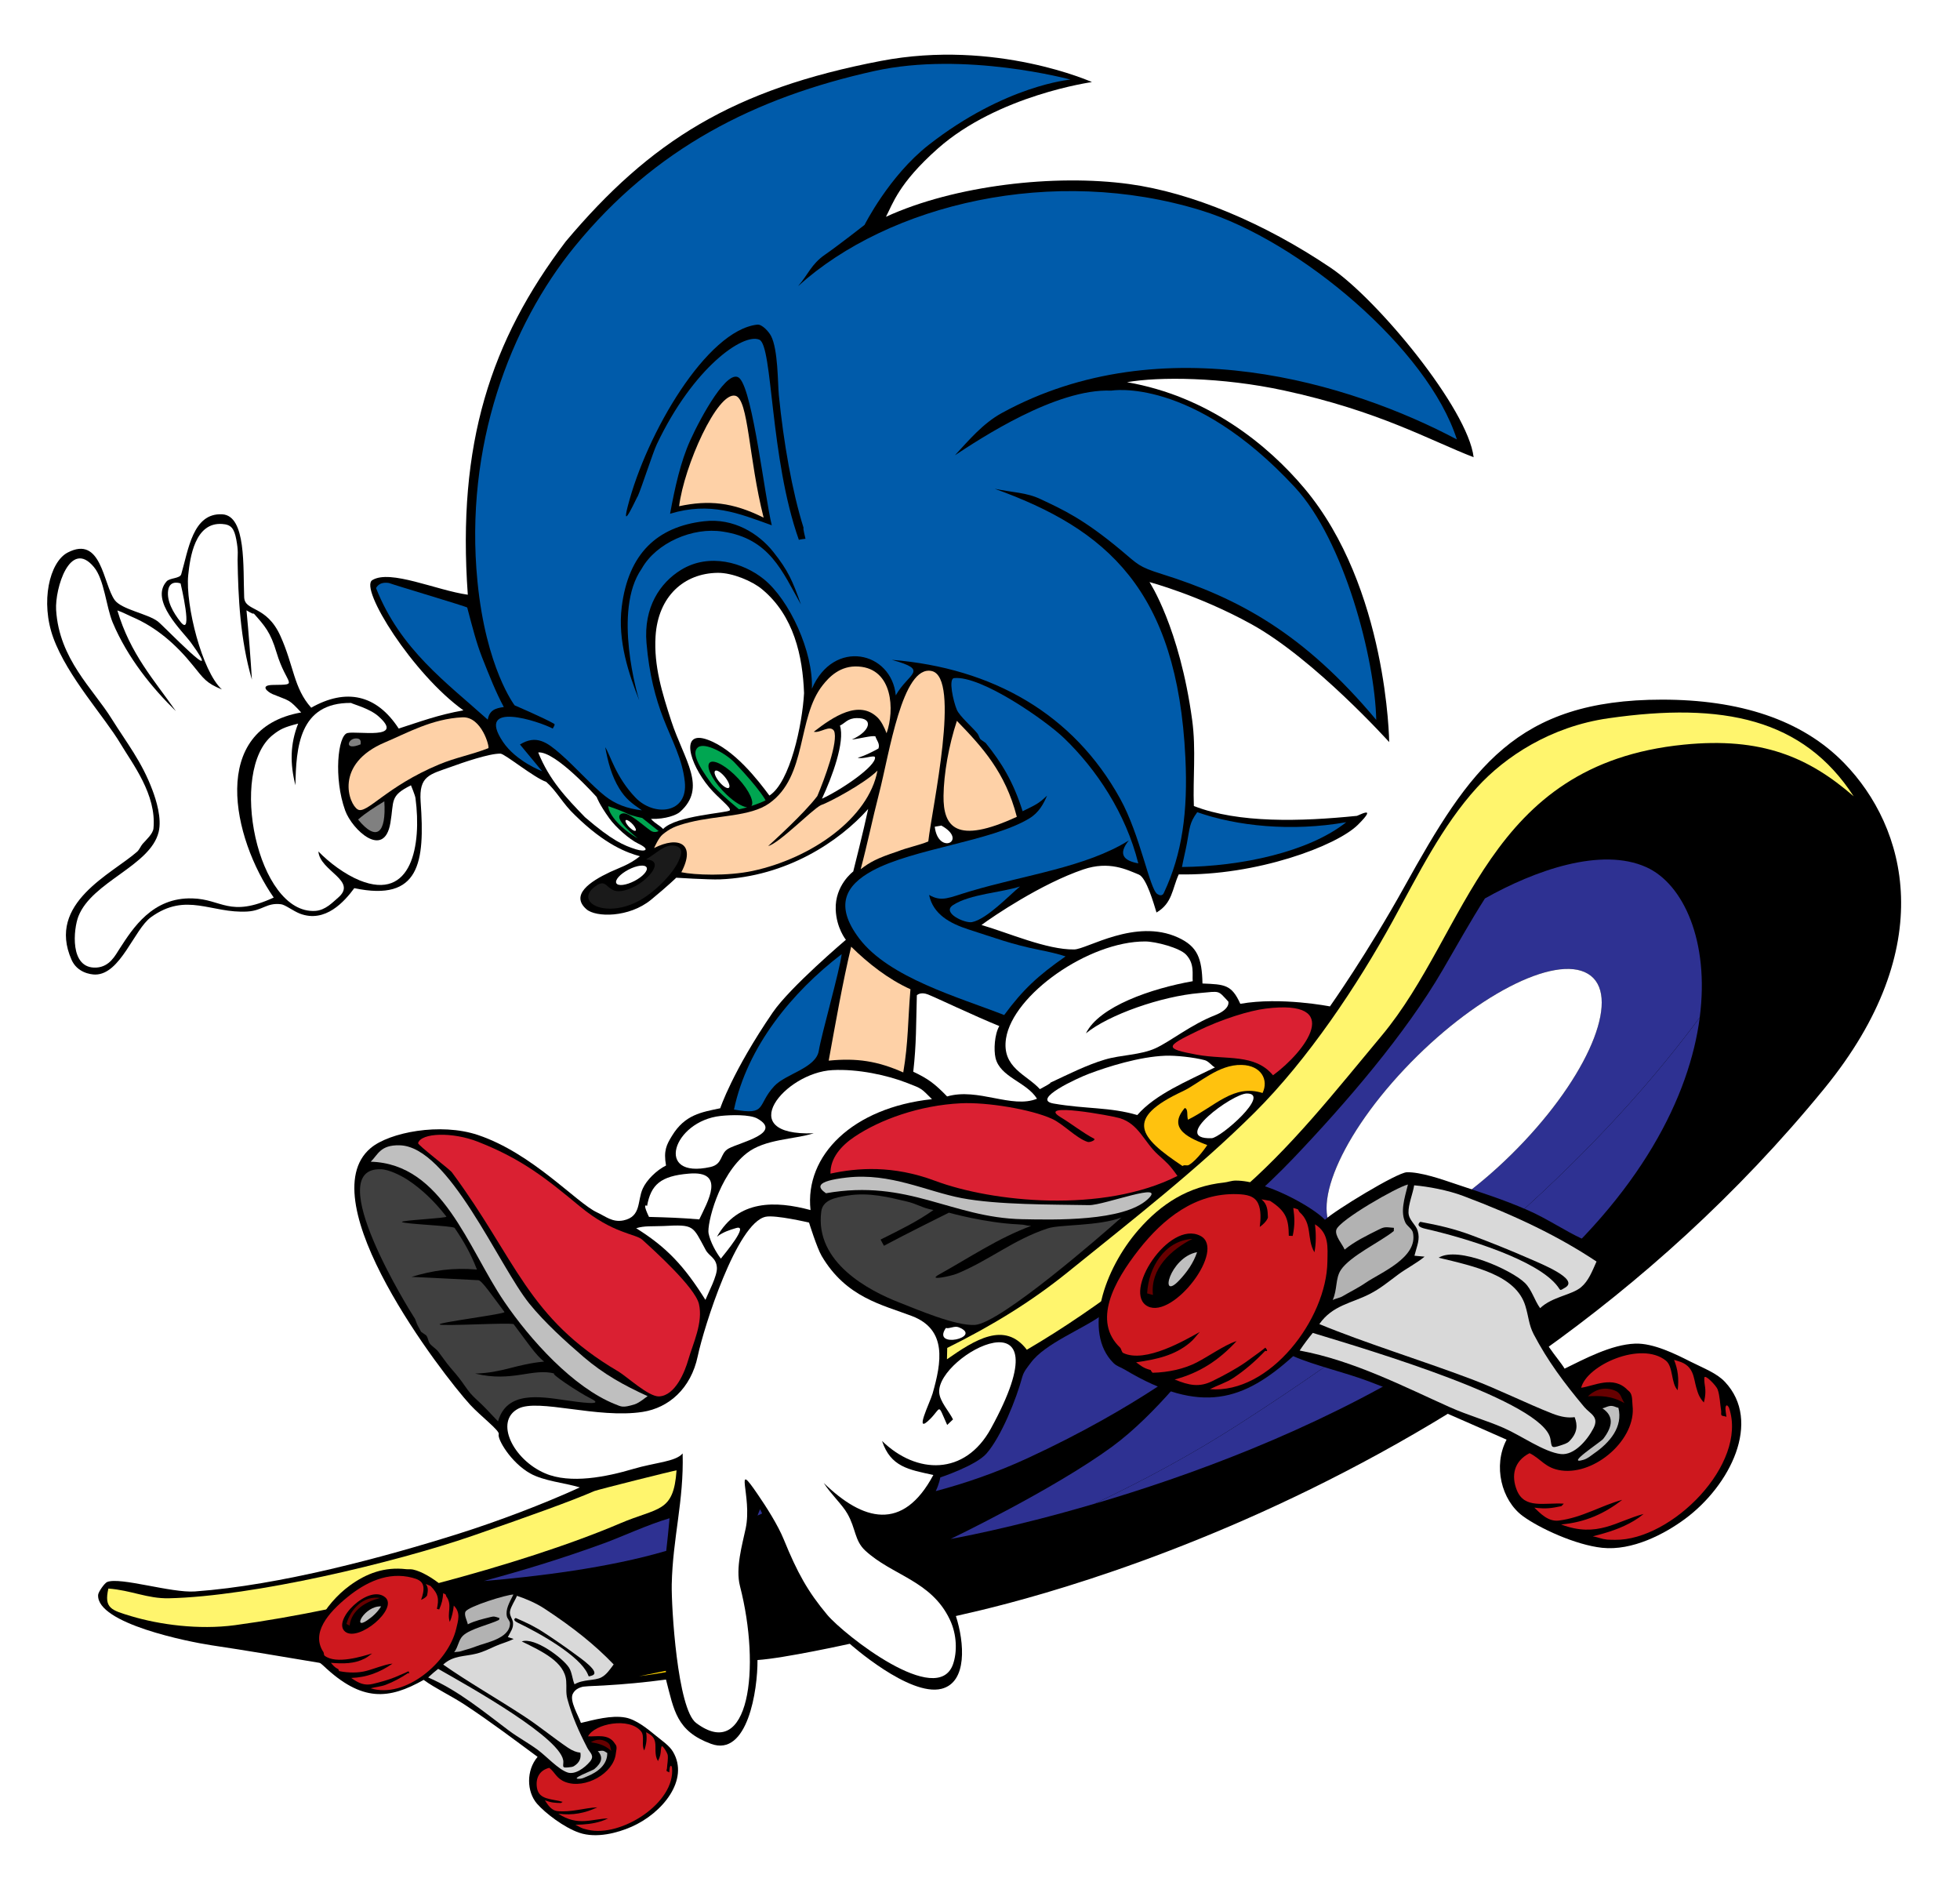 <?xml version="1.0" encoding="utf-8"?>
<!-- Generator: Adobe Illustrator 15.0.0, SVG Export Plug-In . SVG Version: 6.00 Build 0)  -->
<!DOCTYPE svg PUBLIC "-//W3C//DTD SVG 1.1//EN" "http://www.w3.org/Graphics/SVG/1.1/DTD/svg11.dtd">
<svg xmlns="http://www.w3.org/2000/svg" xmlns:xlink="http://www.w3.org/1999/xlink" version="1.1" id="      C  _x201E__x7C__1" x="0px" y="0px" width="231px" height="221.255px" viewBox="0 0 231 221.255" enable-background="new 0 0 231 221.255" xml:space="preserve">
<g>
	<path d="M103.828,7.178c-17.426,3.333-27.188,9.438-37.152,21.279C57.821,40.15,53.854,52.292,55.134,70.08   c-3.695-0.518-9.141-3.02-11.256-1.72c-1.564,0.962,4.769,11.08,10.743,15.345c-2.962,0.521-5.16,1.351-7.632,2.145   c-2.62-4.032-6.217-4.771-10.311-2.456c-2.065-2.298-2.032-4.913-3.623-8.44c-1.672-3.708-4.207-2.843-4.278-4.586   c-0.141-3.463,0.268-9.613-2.591-9.764c-3.483-0.184-3.988,4.233-4.826,7.065c-0.154,0.52-1.346,0.413-1.722,0.837   c-2.035,2.277,1.925,5.91,2.876,7.236c4.218,5.807-3.242-2.016-3.914-2.515c-1.204-0.914-4.259-1.396-5.083-2.519   c-1.37-1.903-1.557-7.665-5.537-5.599c-2.157,1.12-3.235,5.829-1.697,10.051c1.667,4.575,6.035,9.305,7.91,12.46   c1.398,2.353,4.278,6.004,3.896,9.993c-0.062,0.645-0.863,1.354-1.28,1.828c-0.195,0.218-0.388,0.686-0.64,0.914   c-2.958,2.624-10.705,6.053-7.733,12.749c0.655,1.477,2.183,1.736,2.808,1.735c2.965-0.03,4.576-5.336,6.552-6.761   c4.175-3.013,7.094-0.415,11.363-0.666c1.808-0.11,2.265-1.069,3.962-0.859c0.486,0.058,1.417,0.787,2.222,1.105   c2.998,1.149,5.269-1.445,6.414-2.999c7.721,1.627,8.334-3.036,7.818-10.188c-0.215-3.066,1.078-3.21,3.55-4.096   c1.411-0.516,4.573-1.606,5.865-1.567c0.505,0.014,4.014,2.877,5.382,3.322c1.273,1.126,1.951,2.57,3.395,3.927   c3.588,3.532,6.202,4.445,7.654,4.84c-1.25,1.012-2.481,1.374-3.506,1.854c-2.454,1.152-4.697,2.724-2.799,4.39   c1.108,0.973,5.021,1.011,7.615-1.117c2.007-1.647,2.969-2.596,2.969-2.596s3.789,0.242,5.148,0.195   c7.854-0.315,14.078-4.469,17.473-8.295c-0.522,2.477-1.761,7.367-1.761,7.367s-2.172,1.61-2.064,4.481   c0.083,2.198,1.199,3.566,1.199,3.566s-6.577,5.569-8.632,8.578c-4.767,6.979-6.177,11.273-6.177,11.273   c-2.235,0.47-4.165,0.752-5.686,3.248c-0.635,1.038-1.015,1.735-0.704,3.5c-1.12,0.556-2.271,1.688-2.741,2.714   c-0.667,1.469-0.15,3.294-2.265,3.75c-1.312,0.273-2.134-0.489-3.113-0.934c-2.427-1.119-7.588-6.958-14.049-9.127   c-4.419-1.484-10.45-0.315-12.65,1.547c-7.306,6.176,8.416,26.61,11.733,30.24c1.229,1.335,3.515,3.06,3.369,3.467   c-0.194,0.54,1.397,3.318,3.703,4.622c1.583,0.895,4.068,1.113,5.856,1.649c-4.223,1.937-9.706,4.012-14.259,5.448   c-8.813,2.779-21.079,6.09-31.106,6.813c-2.785,0.199-8.816-1.734-10.342-1.115c-0.304,0.12-1.045,1.168-1.067,1.522   c-0.205,3.382,10.729,5.537,13.326,5.93c16.946,2.514,33.664,6.723,53.601,4.046c0.952,3.654,1.239,6.074,5.308,7.574   c4.308,1.588,5.505-6.343,5.476-9.875c3.127-0.2,10.876-1.915,10.876-1.915s7.017,6.257,10.813,5.305   c3.06-0.772,2.707-5.433,1.694-8.575c0.862-0.318,60.987-11.532,102.35-62.158c13.667-16.728,9.654-30.814,2.351-38.338   c-5.03-5.182-12.441-7.488-21.473-7.488c-17.194,0-22.628,8.103-30.361,22.033c-4.381,7.894-8.783,14.116-8.783,14.116   s-5.782-1.149-10.564-0.307c-1.027-2.28-1.854-2.284-4.459-2.393c-0.063-2.987-0.593-4.37-2.875-5.417   c-5.025-2.308-10.736,1.385-12.249,1.406c-3.217,0.045-7.772-1.969-10.92-2.883c1.391-1.034,7.043-4.86,12-6.547   c3.064-1.042,5.157,0.044,6.539,0.604c0.917,0.371,1.786,3.516,2.088,4.472c1.875-1.098,1.837-2.769,2.619-4.492   c9.12,0.186,18.608-3.344,21.129-5.856c2.521-2.513-0.164-0.931-0.183-1.036c-6.484,0.658-13.902,0.888-19.162-1.165   c-0.128-3.29,0.275-6.651-0.203-10.151c-1.486-10.899-5.026-16.235-5.026-16.235s5.822,1.543,12.011,4.959   c7.413,4.091,16.238,13.894,16.238,13.894s-0.183-18.21-9.983-29.887c-4.321-5.148-11.359-10.86-20.917-12.522   c3.782-0.666,11.174-0.609,18.509,0.978c11.193,2.421,17.144,5.856,22.344,7.865c-0.674-5.706-11.34-18.609-16.837-22.317   c-7.858-5.3-16.413-8.872-23.766-9.875c-8.735-1.192-20.538,0.134-28.659,3.859c0.79-1.482,1.452-3.905,6.092-8.024   c7.113-6.316,18.186-7.851,18.186-7.851S117.363,4.589,103.828,7.178z"/>
	<path fill="#FFFFFF" d="M111.479,156.485c0.439,0.123,1.013-0.296,1.527-0.078C115.917,157.58,109.738,159.007,111.479,156.485z"/>
	<path fill="#FFFFFF" d="M90.227,143.381c1.148-0.252,5.124,0.685,5.124,0.685s0.929,2.98,1.486,3.928   c2.887,4.909,7.141,5.748,10.638,7.084c4.194,1.598,3.48,5.478,2.438,9.133c-0.305,1.063-2.308,5.037-0.275,2.985   c1.345-1.363,0.828-1.881,1.995,0.717c0.071-0.071,0.686-0.655,0.686-0.655c-0.458-0.945-1.563-2.103-1.628-3.184   c-0.267-4.45,15.319-12.551,6.091,4.267c-3.058,5.57-8.759,5.414-12.826,1.458c1.015,3.057,3.14,3.376,6.046,4.008   c-3.602,6.742-8.315,5.419-12.917,0.94c0.834,1.322,2.182,2.544,2.791,3.63c1.002,1.759,0.831,3.149,2.081,4.323   c3.173,2.954,7.78,3.528,9.974,8.123c0.878,1.814,0.875,3.884,0.394,5.27c-1.815,5.234-12.837-3.441-14.832-5.81   c-2.292-2.734-3.531-4.981-5.102-8.835c-0.708-1.744-2.077-3.881-3.075-5.333c-2.962-4.359-0.628,0.178-1.433,3.991   c-0.4,1.897-1.22,4.67-0.673,6.793c2.488,9.657,1.098,20.837-5.169,16.129c-2.208-1.659-2.924-13.669-2.873-16.314   c0.114-5.51,1.441-9.824,1.285-15.445c-0.827,0.988-3.282,1.07-5.819,1.826c-3.113,0.923-7.41,1.812-10.417,0.51   c-3.749-1.623-5.974-6.122-3.146-7.609c2.352-1.236,9.33,1.203,14.659,0.38c3.097-0.478,5.702-2.761,6.501-6.563   C82.959,156.364,86.836,144.12,90.227,143.381z"/>
	<path fill="#404040" d="M99.918,140.878c2.508-0.4,4.823,0.206,6.806,0.667c1.469,0.333,1.821,0.765,3.288,1.041   c-1.86,1.329-3.897,2.32-6.229,3.482c0.094,0.158,0.396,0.731,0.396,0.731c2.24-1.212,7.654-3.901,7.654-3.901   s4.256,1.201,8.188,1.378c1.038,0.046,0.664,0.137,1.506,0.181c-3.938,1.469-7.159,3.676-10.876,5.741   c-1.406,0.782,1.416,0.176,2.117-0.105c3.821-1.565,6.672-4.02,10.73-5.348c1.435-0.47,5.951-0.253,8.663-1.271   c-2.242,2.005-14.258,12.465-17.262,12.652c-2.305,0.13-6.822-1.828-9.017-2.684c-3.407-1.344-9.881-4.66-9.09-10.681   C96.973,141.417,98.359,141.119,99.918,140.878z"/>
	<path fill="#FFFFFF" d="M78.159,144.471c3.704-0.193,3.445-0.071,5.014,2.823c0.417,0.761,1.247,0.913,1.319,2.084   c0.065,0.939-1.01,2.942-1.352,3.795c-2.506-3.998-4.562-6.197-8.161-8.441C75.918,144.424,76.893,144.527,78.159,144.471z"/>
	<path fill="#BFBFBF" d="M99.825,138.754c5.119-0.58,9.375,1.637,13.51,2.427c4.281,0.807,10.558,0.748,15.028,0.828   c1.74,0.027,9.296-2.9,6.891-0.683c-2.851,2.621-10.98,2.417-14.806,2.34c-8.299-0.174-13.394-4.768-23.104-3.058   C96.4,139.947,95.938,139.195,99.825,138.754z"/>
	<path fill="#FFFFFF" d="M146.941,128.855c2.923-0.031-3.067,5.229-4.145,5.269C137.818,134.283,145.274,128.865,146.941,128.855z"/>
	<path fill="#FFFFFF" d="M81.199,138.296c4.397-0.374,2.194,3.318,1.216,5.393c-2.185-0.183-3.662-0.231-5.925-0.292   c0,0-0.848-1.687-0.228-1.295C76.716,139.611,77.843,138.57,81.199,138.296z"/>
	<path fill="#FFC20E" d="M146.348,125.489c2.313,0.06,3.2,1.781,2.451,3.307c-3.41-1.077-5.56,1.546-8.79,3.149   c-0.159-0.522,0.061-1.252-0.372-1.384c-2.183,2.527,0.748,3.624,2.648,4.374c0,0-1.138,1.725-2.142,2.327   c-0.279,0.166-0.511-0.061-0.777,0.137c-5.094-3.392-6.922-5.573,0.049-8.819C141.297,127.697,143.605,125.405,146.348,125.489z"/>
	<path fill="#DA2032" d="M113.246,130.007c3.094-0.152,8.275,0.713,10.724,1.826c1.35,0.605,2.855,2.284,4.218,2.728   c0.273,0.085,1.042-0.242,0.731-0.396c-1.323-0.693-2.625-1.74-3.914-2.515c-3.027-1.837,6.095-0.164,6.961,0.109   c2.257,0.687,2.85,2.777,4.492,4.282c1.022,0.921,1.367,1.178,2.314,2.529c-8.778,4.449-21.852,3.089-28.578,0.57   c-4.953-1.855-9.154-1.53-12.319-0.844c-0.033-1.821,1.255-3.286,2.845-4.35C103.712,131.935,108.365,130.241,113.246,130.007z"/>
	<path fill="#FFFFFF" d="M137.346,124.404c1.185-0.05,3.362,0.184,4.63,0.52c0.489,0.123,0.857,0.7,1.218,0.854   c-3.3,1.632-7.027,3.165-9.156,5.617c-3.265-0.96-6.015-0.688-9.88-1.359c-2.678-0.471,2.822-2.997,4.215-3.518   C130.581,125.688,134.271,124.52,137.346,124.404z"/>
	<path fill="#FFFFFF" d="M84.931,131.499c1.154-0.128,3.437-0.192,4.326,0.306c3.056,1.715-2.051,2.806-3.383,3.533   c-1.059,0.57-0.618,1.835-2.15,2.18C77.082,138.987,79.313,132.104,84.931,131.499z"/>
	<path fill="#404040" d="M44.906,137.779c0.981,0.034,2.43,0.782,3.176,1.276c1.628,1.065,3.167,2.553,4.526,4.302   c0.149,0.192-5.38,0.436-5.235,0.634c0.181,0.248,6.034,0.45,6.208,0.706c1.134,1.673,1.88,2.992,2.632,4.903   c-2.906-0.248-5.203,0.111-7.723,0.864c2.207,0.093,5.343,0.263,7.894,0.392c0.394,0.02,1.608,1.798,3.07,3.744   c0.176,0.234-7.823,1.227-7.642,1.467c0.183,0.244,8.547-0.265,8.733-0.019c1.576,2.078,2.595,3.65,3.586,4.397   c-3.349,0.314-4.868,1.321-8.139,1.413c4.411,1.072,6.772-0.71,9.431,0.012c-0.947-0.257,2.832,2.253,4.176,2.912   c1.922,0.941-1.458,0.426-2.912,0.223c-3.117-0.453-6.963-1.112-7.989,2.489c-0.66-0.668-0.949-1.023-1.639-1.719   c-0.48-0.5-1.102-0.999-1.614-1.584c-0.485-0.574-0.855-1.209-1.401-1.889c-0.441-0.565-0.827-0.956-1.355-1.631   c-0.328-0.442-0.644-0.862-1.05-1.417c-0.168-0.246-0.775-0.656-0.959-0.899c-0.253-0.347-0.187-0.634-0.441-0.99l-0.609-0.427   c-0.144-0.25-0.377-0.718-0.396-0.731c-0.193-0.341-0.21-0.672-0.441-0.99C48.432,154.688,37.71,137.529,44.906,137.779z"/>
	<path fill="#DA2032" d="M149.184,118.849c9.284-1.151,4.736,5.006,0.85,7.86c-2.139-2.587-5.531-1.796-8.971-2.425   c-3.882-0.727-3.739-0.952,0.083-2.802C144.051,120.066,147.304,119.077,149.184,118.849z"/>
	<path fill="#DA2032" d="M49.275,134.698c0.363-1.22,4.046-1.337,7.051-0.158c5.276,2.07,8.147,4.418,12.035,7.633   c3.889,3.216,6.567,3.206,7.334,3.91c1.301,1.181,6.214,5.597,6.678,7.568c0.519,2.187-0.708,4.682-1.251,6.571   c-0.386,1.361-1.517,4.245-3.455,4.328c-1.235,0.042-3.814-2.366-4.8-2.944c-10.738-6.302-12.011-13.211-19.607-23.462   C53.017,137.802,49.211,134.914,49.275,134.698z"/>
	<path fill="#BFBFBF" d="M47.093,134.958c5.803,0.121,11.651,14.143,15.301,18.665c1.801,2.22,4.297,4.484,6.411,6.298   c2.355,2.005,4.674,3.298,7.522,4.598c-0.16,0.087-0.964,0.792-1.542,0.969c-1.441,0.438-1.544,0.268-2.297-0.025   c-4.927-1.969-9.993-7.568-13.08-12.114c-4.294-6.336-7.242-16.205-15.713-16.457C44.545,136.074,44.805,134.901,47.093,134.958z"/>
	<path fill="#FFFFFF" d="M98.11,126.099c2.984-0.158,6.474,0.596,8.832,1.523c1.746,0.677,1.599,0.603,2.896,1.901   c-9.331,0.995-15.016,6.617-14.313,13.067c-4.133-1.107-8.526-1.243-11.025,3.135c0.768-0.569,1.45-0.771,2.226-1.007   c1.661-0.518-1.341,3.045-1.77,3.596c-0.577-0.766-1.226-1.918-1.447-2.981c-0.203-1.019,1.152-6.81,4.496-9.442   c2.144-1.688,5.566-1.612,7.897-2.348C86.297,133.899,92.472,126.391,98.11,126.099z"/>
	<path fill="#FFFFFF" d="M109.362,117.182c0.892,0.349,5.41,2.503,8.412,3.727c-0.572,1.009-0.661,2.812-0.447,3.742   c0.539,2.299,3.639,2.821,4.892,4.82c-2.965,1.214-6.96-1.333-10.594-0.268c-1.416-1.453-2.162-2.052-3.991-2.914   c0.376-3.312,0.324-5.546,0.423-9.009C108.058,117.28,108.47,116.834,109.362,117.182z"/>
	<path fill="#FFFFFF" d="M134.975,110.938c1.217,0.003,4.061,0.745,4.813,1.555c1.026,1.087,0.709,2.291,0.782,3.129   c-4.863,0.856-11.039,2.976-12.584,6.143c2.668-2.189,8.894-4.371,13.4-4.748c2.473-0.218,2.105-0.362,3.381,1.007   c0,0,0.296,0.874-1.584,1.614c-2.795,1.093-5.144,3.012-6.954,3.865c-1.789,0.833-4.108,0.786-6.01,1.354   c-2.165,0.64-4.447,1.801-6.459,2.74c0.276-0.041-0.959,0.619-1.204,0.746c-1.518-1.702-4.523-2.516-3.989-5.972   C119.375,117.206,128.306,110.921,134.975,110.938z"/>
	<path fill="#005BAA" d="M99.195,112.433c-0.21,1.889-2.373,9.417-2.694,11.384c-0.336,2.055-3.894,2.708-5.247,4.166   c-2.083,2.244-0.793,3.482-4.75,2.761C88.075,123.324,93.335,116.919,99.195,112.433z"/>
	<path fill="#FED1A7" d="M100.316,111.552c2.009,1.982,4.405,3.854,6.988,5.018c-0.317,3.74-0.242,6.219-0.849,9.803   c-3.044-1.352-5.492-1.716-8.788-1.389C98.492,120.475,99.28,115.924,100.316,111.552z"/>
	<path fill="#005BAA" d="M120.218,104.459c-1.262,1.031-3.917,3.86-5.668,4.202c-0.848,0.158-3.616-1.107-2.223-2.011   C114.317,105.348,118.09,105.168,120.218,104.459z"/>
	<path fill="#005BAA" d="M141.104,95.708c4.659,1.633,11.072,2.322,17.562,1.179c-4.406,3.504-12.397,5.22-19.362,5.278   c0.189-1.009,0.421-1.918,0.58-2.772C140.229,97.564,140.161,96.984,141.104,95.708z"/>
	<g>
		<path fill="#FFF56D" d="M70.067,175.695c0.317-0.138,9.284-2.397,9.669-2.432c-0.348,5.034-2.15,4.325-6.643,6.243    c-11.671,4.983-31.604,10.146-45.411,12.001c-4.296,0.573-8.916-0.074-12.2-1.056c-2.353-0.712-3.241-0.922-2.71-3.26    c2.705,0.199,4.575,1.197,7.144,1.145c9.914-0.228,26.523-4.17,35.813-7.375C62.271,178.699,67.324,176.888,70.067,175.695z"/>
		<path fill="#FFF56D" d="M189.558,84.64c13.563-1.951,22.984,0.07,28.91,9.193c-5.28-4.585-10.804-7.009-20.028-6.085    c-23.327,2.331-25.34,22.025-35.61,34.305c-5.334,6.379-10.736,13.321-17.249,18.79c-7.618,6.398-15.582,12.957-24.561,18.208    c-2.616-3.441-6.173-1.132-9.414,1.124l0.031-1.34c5.294-2.626,9.889-5.438,14.184-8.906c7.566-6.122,15.282-12.103,22.047-18.834    c6.261-6.233,12.088-14.936,16.307-22.628c2.963-5.395,5.78-11.152,9.913-15.685C177.402,89.145,182.771,85.61,189.558,84.64z"/>
	</g>
	<path fill="#FFFFFF" d="M110.944,97.282c3.218,1.786-0.375,3.554-0.777,0.137C110.208,97.412,110.945,97.29,110.944,97.282z"/>
	<path fill="#1A1A1A" d="M79.587,99.671c1.198,0.272,0.53,1.453,0.354,1.854c-0.619,1.409-2.898,3.8-4.972,4.797   c-3.796,1.824-7.146-0.029-4.928-1.792c1.986-1.579,1.104,1.756,4.786-0.087c1.553-0.777,3.619-3.054,1.311-3.168   C77.423,100.523,78.389,99.399,79.587,99.671z"/>
	<path fill="#FED1A7" d="M111.201,93.779c0.031-2.602,0.618-5.945,1.576-8.834c2.947,3.044,5.708,6.021,7.063,11.305   C112.678,99.559,111.158,97.439,111.201,93.779z"/>
	<path fill="#808080" d="M45.295,94.424c0.24,3.779-0.916,4.8-3.093,2.147C43.158,95.744,44.046,95.195,45.295,94.424z"/>
	<path fill="#FFFFFF" d="M100.972,84.62c2.019-0.046,1.643,1.543-0.576,2.526c0.775-0.076,2.329-0.492,2.77-0.384   c0.149,0.481,0.569,0.875,0.368,1.437c-0.299,0.19-1.802,0.964-2.442,1.081c0.552,0.235,1.932-0.355,2.032-0.054   c0.183,0.992-3.824,3.771-6.255,4.896c1.191-2.521,2.745-6.738,2.124-8.619C99.601,85.22,99.882,84.637,100.972,84.62z"/>
	<path fill="#FFFFFF" d="M68.938,96.291c-2.222-2.299-4.173-4.328-5.507-7.626c2.047-0.191,6.891,5.255,6.891,5.255   s0.271,0.813,1.491,2.511c0.729,1.015,2.326,2.461,3.41,2.976c1.457,0.692,0.879,1.033-0.274,0.674   C73.541,99.633,72.178,99.085,68.938,96.291z"/>
	<path fill="#005BAA" d="M112.442,79.907c3.195-0.337,10.854,5.029,12.976,7.083c3.797,3.653,7.264,8.841,8.738,14.748   c-1.751-0.326-2.41-1.09-1.117-2.703c-5.077,3.169-12.12,4.025-18.77,6.014c-2.435,0.721-3.264,1.276-4.769,0.406   c0.477,2.3,2.475,3.367,4.668,4.074c3.103,0.989,5.037,1.751,8.356,2.41c0.846,0.16,2.399,0.519,3.06,0.761   c-3.27,2.278-5.025,3.917-7.235,6.909c-5.342-2.096-13.554-4.376-17.083-9.019c-2.951-3.902-1.606-6.268,1.55-7.984   c4.781-2.6,14.035-3.467,18.496-6.165c1.146-0.693,1.683-1.732,2.092-2.688c-1.006,0.97-1.368,1.092-2.88,1.842   c-1.107-3.493-2.474-5.713-4.354-8.044l-0.609-0.427c-0.198-0.273-0.209-0.522-0.396-0.731c-0.596-0.729-2.057-1.984-2.393-2.751   C112.345,82.624,111.754,79.979,112.442,79.907z"/>
	<path fill="#FED1A7" d="M109.803,79.072c3.471,0.751,0.059,16.059-0.398,20.083c-1.058,0.446-2.422,0.701-3.624,1.177   c-2.473,0.809-3.31,1.305-4.344,2.095c0.815-3.047,1.368-5.831,2.166-8.925C104.808,88.875,106.332,78.321,109.803,79.072z"/>
	<path fill="#FED1A7" d="M101.199,78.542c4.044,0.272,4.253,5.131,3.291,7.862c-0.282-0.749-0.658-1.452-1.052-1.841   c-2.186-2.153-5.24-0.112-7.527,1.664c0.758,0.193,1.888-0.865,2.384-0.107c0.554,1.21-1.159,5.779-1.969,7.688   c-1.58,2.091-5.229,5.358-5.795,5.894c1.376-0.387,5.099-4.241,6.207-4.821c0.957-0.313,5.16-2.559,6.679-4.074   c-1.042,5.601-7.762,10.326-14.71,11.818c-2.952,0.633-6.867,0.487-8.408,0.157c1.781-3.382-0.332-4.316-3.211-2.85   c0.068-0.137,0.537-1.217,1.006-1.599c0.852-0.693,1.446-1.003,3.177-1.437c3.342-0.836,7.144-0.653,9.375-2.224   c4.533-3.19,3.257-10.068,6.311-13.928C97.695,79.81,99.01,78.385,101.199,78.542z"/>
	<path fill="#808080" d="M41.855,87.021c0.889-0.077,0.603,0.628,0.655,0.686C40.549,88.511,40.967,87.098,41.855,87.021z"/>
	<path fill="#FED1A7" d="M54.499,84.527c2.283-0.11,3.244,3.563,3.052,3.638c-2.028,0.79-3.832,1.095-5.811,1.921   c-6.238,2.602-8.522,5.9-9.573,5.301s-2.843-5.368,3.237-7.923C47.937,86.399,50.923,84.689,54.499,84.527z"/>
	<path fill="#FFFFFF" d="M41.385,82.832c0.016,0.089,2.144,0.615,3.213,1.57c3.221,2.845-2.521,1.693-3.656,1.979   c-1.136,0.286-1.632,5.327-0.262,9.124c0.827,2.282,4.599,5.79,5.331,1.464c0.447-2.624-0.109-3.176,2.423-4.432   c0,0,0.492,1.182,0.533,1.508c0.733,5.536-0.415,12.188-6.569,9.701c-1.744-0.711-3.598-2.095-4.873-3.414   c0.178,2.333,4.703,3.443,2.298,5.469c-0.61,0.516-1.462,1.459-2.666,1.538c-6.843,0.42-10.296-16.584-4.989-20.748   c0.88-0.689,1.343-0.904,2.971-1.324c-0.961,2.455-0.96,4.733-0.322,7.266C34.899,88.121,35.232,82.764,41.385,82.832z"/>
	<path fill="#FFFFFF" d="M79.111,84.949c-1.067-3.272-2.065-6.484-1.85-9.96c0.293-4.724,3.359-7.44,7.323-7.488   c1.74-0.021,4.09,0.98,5.226,1.932c3.776,3.121,4.79,7.918,4.954,12.245c-0.204,3.708-1.643,10.513-4.084,12.068   c-1.326-1.789-4.133-5.451-7.3-6.588c-3.239-1.163-2.172,2.757,0.192,5.601c1.1,1.323,2.673,2.427,2.437,2.732   s-6.344,0.601-7.854,2.195c-0.547-0.546-0.859-0.559-1.438-1.191c1.743,0.054,3.031-0.471,3.415-0.812   C83.399,92.779,80.62,89.576,79.111,84.949z"/>
	<path fill="#005BAA" d="M45.838,68.698c0.856,0.317,9.202,2.792,9.228,2.893c0.654,2.485,1.088,4.173,1.743,5.852   c0.827,2.09,1.646,4.175,2.57,5.874c-1,0.137-1.693,0.362-1.895,1.487c-4.868-4.383-10.304-8.259-13.165-15.506   C44.365,69.272,44.604,68.514,45.838,68.698z"/>
	<path fill="#FFFFFF" d="M21.284,68.75c0,0,1.546,6.461-0.001,4.539c-0.858-1.083-1.662-2.468-1.461-3.748   S21.284,68.75,21.284,68.75z"/>
	<path fill="#FFFFFF" d="M26.191,61.745c1.022,0.07,1.401,0.472,1.66,1.844c0.259,1.371,0.149,1.843,0.151,2.376   c0.068,4.369,0.298,9.367,1.686,14.121c-0.119-1.999-0.394-5.696-0.637-8.165c0.153,0.065,0.673,0.458,0.868,0.381   c1.271,1.437,1.958,2.167,2.679,4.601c1.17,3.899,2.756,3.761-0.397,3.808c-1.666,0.018-0.654,0.833-0.077,1.082   c2.062,0.855,1.851,0.527,3.373,2.161c-10.893,1.918-8.138,14.774-3.236,21.812c-5.234,2.398-6.086,0.191-9.59,0.099   c-4.706-0.139-7.012,3.514-8.566,5.915c-0.525,0.81-1.171,2.135-2.739,2.236c-3.222,0.184-2.695-4.585-2.125-6.037   c1.606-4.096,8.476-5.936,9.457-9.938c0.394-1.604-0.292-3.77-0.729-4.928c-1.263-3.382-3.025-5.56-4.802-8.401   c-2.213-3.565-6.198-7.041-6.553-12.844c-0.148-2.502,1.636-8.431,4.45-5.055c1.234,1.468,1.441,4.677,2.221,6.55   c1.762,4.179,4.673,7.729,7.445,10.437c-2.546-3.656-5.383-6.736-6.896-11.868c0.666,0.225,1.186,0.525,1.736,0.762   c2.859,1.215,5.188,3.258,7.142,5.684c1.289,1.584,1.573,2.109,3.441,2.865c-2.34-2.108-4.31-9.979-3.971-13.452   C22.396,65.684,22.971,61.511,26.191,61.745z"/>
	<path fill="#00A651" d="M86.562,89.847c-0.992-1.043-3.527-2.456-4.32-1.768c-0.627,0.543-0.277,1.71,1.618,4.266   c0.686,0.926,3.228,3.016,3.228,3.016s0.332-0.046,0.97-0.231c-0.574-0.061-1.488-0.601-2.431-1.499   c-1.404-1.335-2.34-2.949-2.09-3.604c0.249-0.656,1.589-0.105,2.993,1.229c1.404,1.335,2.34,2.949,2.09,3.604   c-0.016,0.043-0.038,0.081-0.064,0.114c0.117-0.039,0.238-0.079,0.369-0.125c1.061-0.375,1.301-0.541,1.301-0.541   S89.621,93.064,86.562,89.847z"/>
	<path fill="#FFFFFF" d="M85.952,92.772c-0.111,0.241-0.586,0.015-1.059-0.503s-0.766-1.134-0.654-1.375   c0.112-0.241,0.586-0.015,1.059,0.503S86.064,92.531,85.952,92.772z"/>
	<path fill="#00A651" d="M73.353,95.856c0.725-0.2,2.377,1.358,3.317,2.017c0.494,0.346,0.948,0.05,0.948,0.05l-1.932-1.538   c0,0-1.195-0.223-1.83-0.544c-0.635-0.322-2.172-0.846-2.172-0.846s-0.009,0.521,0.597,1.339c1.137,1.534,2.888,2.454,2.888,2.454   S71.906,96.256,73.353,95.856z"/>
	<path fill="#FFFFFF" d="M74.944,97.83c-0.038,0.168-0.342,0.051-0.68-0.26c-0.338-0.312-0.582-0.701-0.544-0.869   s0.342-0.051,0.68,0.261C74.738,97.273,74.981,97.662,74.944,97.83z"/>
	<path fill="#005BAA" d="M59.281,87.423c1.559,2.313,4.614,3.459,4.614,3.459l-2.613-3.153c1.915-1.175,3.17-0.289,4.784,1.123   c1.699,1.486,3.739,3.772,5.246,4.953c1.2,0.94,2.574,1.482,4.341,1.682c-1.211-0.833-1.93-1.378-2.657-2.557   c-0.916-1.484-1.343-3.14-1.667-4.88c0.589,0.881,1.238,3.516,3.575,5.944c2.191,2.277,6.201,1.892,5.806-1.865   c-0.283-2.692-1.489-4.805-2.523-7.464c-0.923-2.373-1.679-5.204-1.992-8.894c-0.356-4.198,1.588-7.087,4.056-8.609   c3.344-2.063,7.361-0.852,9.747,1.067c3.063,2.463,5.858,8.596,5.69,12.931c2.563-5.958,9.393-4.393,9.886,0.781   c1.483-2.664,4.056-2.933-0.471-4.189c11.927,0.97,21.419,6.407,26.909,16.354c2.374,4.282,3.477,10.65,4.382,11.243   c0.616,0.403,0.774-0.153,0.777-0.137c2.163-4.586,2.844-9.579,2.535-15.932c-0.95-19.799-9.302-26.947-22.471-31.683   c2.14,0.449,3.737,0.422,5.422,1.227c2.612,1.234,5.016,2.303,9.489,6.038c1.974,1.648,2.013,1.915,4.758,2.773   c9.056,2.833,16.764,7,25.295,17.195c-0.146-7.203-3.774-21.141-9.59-27.415c-12.126-13.082-21.629-11.384-21.629-11.384   c-6.545-0.284-15.566,5.741-18.432,7.614c1.62-1.746,3.281-3.747,5.531-4.979c18.917-10.356,41.204-3.485,53.624,3.118   c-3.406-10.672-18.502-23.403-30.13-26.988c-17.427-5.373-36.785-0.774-47.517,8.925c1.188-1.353,1.544-2.587,3.174-3.709   c1.569-1.085,4.664-3.509,4.664-3.509s2.889-5.774,7.556-9.425c9.011-7.049,16.713-7.698,16.713-7.698s-12.43-3.379-23.113-1.011   c-14.057,3.117-25.887,9.107-35.332,20.698c-7.568,9.288-13.011,23.51-11.445,39.447c1.005,10.235,4.383,14.606,4.383,14.606   s3.377,1.438,4.658,2.173c0.166,0.087-0.135,0.466-0.168,0.563C63.542,84.996,55.977,82.498,59.281,87.423z M89.498,40.03   c-1.879-0.825-7.782,3.24-12.094,12.333c-0.463,0.977-1.797,5.138-2.23,6.09c-0.054-0.024-2.012,4.424-1.2,1.249   c2.221-8.69,9.341-20.779,15.272-21.448c0.58-0.069,1.387,0.868,1.617,1.319c0.845,1.578,0.795,5.62,0.93,6.998   c0.559,5.592,1.561,11.32,2.911,15.621c-0.088,0.066,0.199,1.133,0.228,1.295c-0.041,0.007-0.77,0.085-0.777,0.137   C90.725,53.973,91.089,40.729,89.498,40.03z M78.972,60.539c0.571-3.104,1.239-6.118,2.372-8.637   c1.268-2.801,4.519-8.742,5.851-7.293c1.555,1.693,2.938,13.973,3.765,17.29C87.055,60.49,83.71,59.095,78.972,60.539z    M73.277,71.502c0.783-6.261,4.175-9.439,9.688-10.077c3.493-0.414,6.451,1.439,8.17,3.603c1.763,2.218,2.269,3.401,3.26,6.203   c-2.194-3.89-3.687-7.768-9.208-8.589c-3.527-0.559-7.853,1.315-9.563,4.379c-3.453,4.921-0.427,15.098-0.285,15.51   C74.13,79.471,72.77,75.557,73.277,71.502z"/>
	<path fill="#FED1A7" d="M86.669,46.635C88.228,47.014,88.215,53.974,90,61c-3.674-1.832-6.478-2.091-9.959-1.35   C80.624,54.909,84.553,46.12,86.669,46.635z"/>
	
		<ellipse transform="matrix(0.461 0.887 -0.887 0.461 131.648 -10.36)" fill="#FFFFFF" cx="74.35" cy="103.157" rx="0.755" ry="2.012"/>
	<path fill="#FFD400" d="M78.488,197.038c-0.006-0.053-0.011-0.102-0.018-0.154c-1.086,0.225-2.141,0.439-3.157,0.64   C76.367,197.386,77.425,197.225,78.488,197.038z"/>
	<g>
		
			<linearGradient x1="146.17" y1="292.375" x2="245.889" y2="292.375">
			<stop/>
			<stop/>
			<stop/>
			<stop/>
		</linearGradient>
		<path fill="url(#SVGID_1_)" d="M89.317,194.434c0.024,0.173,0.047,0.345,0.071,0.519c2.841-0.116,6.883-0.901,9.582-1.685    c-0.382-0.382-0.694-0.74-1.001-1.106C94.961,193.005,92.072,193.758,89.317,194.434z"/>
		
			<linearGradient x1="146.17" y1="269.481" x2="245.889" y2="269.481">
			<stop/>
			<stop/>
			<stop/>
			<stop/>
		</linearGradient>
		<path fill="url(#SVGID_2_)" d="M89.82,178.345c-0.18,0.082-0.359,0.163-0.539,0.244c-1.343,3.656-1.003,7.995-0.383,12.756    c2.275-0.588,4.58-1.213,6.906-1.879C93.49,186.27,91.659,182.311,89.82,178.345z"/>
		
			<linearGradient x1="146.171" y1="255.822" x2="245.891" y2="255.822">
			<stop/>
			<stop/>
			<stop/>
			<stop/>
		</linearGradient>
		<path fill="url(#SVGID_3_)" d="M48.529,188.509c-7.037,1.78-14.594,3.592-21.145,4.251c-1.354,0.13-3.202,0.246-3.202,0.246    c2.739,0.2,5.016,1.195,8.623,1.738c7.338,1.09,15.282,2.528,23.66,3.152c6.255-0.933,13.658-2.225,21.704-3.991    c-0.362-4.678-0.03-7.729,0.351-11.157c-6.765,1.996-15.183,3.028-21.501,3.555C54.334,187.031,51.562,187.739,48.529,188.509z"/>
		
			<linearGradient x1="146.17" y1="271.687" x2="245.889" y2="271.687">
			<stop/>
			<stop/>
			<stop/>
			<stop/>
		</linearGradient>
		<path fill="url(#SVGID_4_)" d="M128.976,177.204c-10.008,2.941-16.938,4.143-16.938,4.143s12.104-5.805,19.014-10.858    c5.303-3.878,10.288-10.595,10.288-10.595s-7.066,5.841-20.143,11.895c-3.829,1.773-7.53,3.028-10.91,3.921    c-0.898,1.884-3.245,4.652-9.19,3.837c1.658,3.576,4.556,4.188,7.126,6.026C115.189,183.182,122.188,180.411,128.976,177.204z"/>
		
			<linearGradient x1="146.17" y1="256.666" x2="245.889" y2="256.666">
			<stop/>
			<stop/>
			<stop/>
			<stop/>
		</linearGradient>
		<path fill="url(#SVGID_5_)" d="M177.247,154.15c-2.985,2.303-6.121,4.432-9.338,6.396c-20.065,13.204-39.691,21.8-56.736,27.547    c0.891,0.776,1.682,1.458,1.682,1.458s52.812-12.084,89.876-49.606c13.584-13.752,18.755-23.896,19.612-31.379    C216.239,120.072,203.434,135.506,177.247,154.15z"/>
		
			<linearGradient x1="146.17" y1="183.062" x2="245.901" y2="183.062">
			<stop/>
			<stop/>
			<stop/>
			<stop/>
		</linearGradient>
		<path fill="url(#SVGID_6_)" d="M194.028,102.185c4.353,1.96,7.466,8.702,6.298,17.703c5.33-7.2,8.853-13.494,11.584-18.699    c1.506-2.87,2.703-5.702,3.659-8.406c-4.415-3.387-9.76-4.184-17.221-3.642c-5.504,0.392-11.791,3.788-14.89,6.519    c-3.503,3.076-6.11,6.532-8.45,10.212C180.885,102.564,188.701,99.786,194.028,102.185z"/>
	</g>
	<path fill="#2E3192" d="M89.582,177.833c-0.11,0.248-0.208,0.501-0.301,0.756c0.18-0.081,0.359-0.162,0.539-0.244   C89.741,178.174,89.662,178.004,89.582,177.833z"/>
	<path fill="#2E3192" d="M78.912,178.905c-2.571,0.752-5.6,2.173-7.717,2.946c-5.061,1.845-9.484,3.18-14.175,4.452   c6.318-0.527,14.736-1.559,21.501-3.555C78.654,181.544,78.794,180.292,78.912,178.905z"/>
	<path fill="#2E3192" d="M167.908,160.546c3.217-1.964,6.354-4.093,9.338-6.396c-2.539,1.807-5.201,3.644-7.997,5.511   C168.802,159.96,168.355,160.252,167.908,160.546z"/>
	<path fill="#2E3192" d="M121.196,171.788c13.076-6.054,20.143-11.895,20.143-11.895s-4.985,6.717-10.288,10.595   c-6.91,5.053-19.014,10.858-19.014,10.858s6.931-1.202,16.938-4.143c5.85-2.764,11.543-5.85,16.921-9.3   c28.585-18.336,44.589-34.721,54.43-48.016c1.168-9.001-1.946-15.743-6.298-17.703c-5.327-2.399-13.143,0.379-19.019,3.687   c-1.716,2.698-3.289,5.517-4.963,8.398c-4.419,7.609-11.452,15.743-17.558,22.156c-6.805,7.136-14.373,12.44-22.538,18.481   c-2.326,1.719-6.766,3.377-8.464,5.678c-0.385,0.518-0.821,1.003-1.004,1.67c-0.697,2.583-2.47,7.035-4.228,9.038   c-1.252,1.421-5.436,2.806-5.436,2.806s-0.1,0.703-0.532,1.609C113.666,174.815,117.368,173.561,121.196,171.788z M165.505,125.999   c8.061-8.562,17.754-13.597,21.651-11.246c3.896,2.35,0.521,11.197-7.54,19.759s-17.754,13.597-21.65,11.247   C154.068,143.408,157.444,134.562,165.505,125.999z"/>
	<path fill="#FFFFFF" d="M179.616,134.512c8.061-8.562,11.437-17.409,7.54-19.759c-3.897-2.351-13.59,2.684-21.651,11.246   c-8.061,8.563-11.437,17.409-7.54,19.76C161.862,148.109,171.555,143.074,179.616,134.512z"/>
	<g>
		
			<linearGradient x1="-66.303" y1="287.19" x2="85.219" y2="287.19">
			<stop/>
			<stop/>
			<stop/>
			<stop/>
		</linearGradient>
		<path fill="url(#SVGID_7_)" d="M95.804,189.467c-2.326,0.666-4.631,1.291-6.906,1.879c0.132,1.011,0.275,2.042,0.419,3.088    c2.754-0.676,5.644-1.429,8.652-2.271c-0.32-0.382-0.633-0.774-1.008-1.21C96.561,190.479,96.177,189.982,95.804,189.467z"/>
		
			<linearGradient x1="-66.303" y1="277.973" x2="85.219" y2="277.973">
			<stop/>
			<stop/>
			<stop/>
			<stop/>
		</linearGradient>
		<path fill="url(#SVGID_8_)" d="M75.313,197.524c1.017-0.201,2.071-0.415,3.157-0.64c-0.131-1.067-0.229-2.054-0.301-2.979    c-8.046,1.766-15.449,3.058-21.704,3.991C62.541,198.35,68.845,198.374,75.313,197.524z"/>
		
			<linearGradient x1="-66.303" y1="223.111" x2="85.219" y2="223.111">
			<stop/>
			<stop/>
			<stop/>
			<stop/>
		</linearGradient>
		<path fill="url(#SVGID_9_)" d="M217.49,94.475c-0.622-0.625-1.261-1.186-1.92-1.692c-0.956,2.704-2.153,5.537-3.659,8.406    c-2.731,5.205-6.255,11.499-11.584,18.699c-1.195,9.212-6.875,20.791-20.313,32.041c-0.905,0.758-1.83,1.498-2.768,2.221    c26.187-18.645,38.993-34.078,45.096-45.584C223.087,102.066,220.576,97.575,217.49,94.475z"/>
		
			<linearGradient x1="-66.303" y1="287.497" x2="85.239" y2="287.497">
			<stop/>
			<stop/>
			<stop/>
			<stop/>
		</linearGradient>
		<path fill="url(#SVGID_10_)" d="M128.976,177.204c-6.788,3.207-13.786,5.978-20.753,8.368c0.347,0.248,0.688,0.516,1.019,0.819    c0.486,0.44,1.238,1.1,1.931,1.703c17.045-5.747,36.671-14.344,56.736-27.547C154.611,168.665,139.945,173.979,128.976,177.204z"/>
	</g>
	<path fill="#2E3192" d="M128.976,177.204c10.97-3.224,25.635-8.539,38.933-16.657c0.447-0.294,0.894-0.586,1.342-0.885   c2.796-1.867,5.458-3.704,7.997-5.511c0.938-0.724,1.862-1.463,2.768-2.221c13.438-11.25,19.117-22.829,20.313-32.041   c-9.84,13.294-25.844,29.679-54.43,48.016C140.519,171.354,134.825,174.439,128.976,177.204z"/>
	<g>
		<g>
			<path d="M171.289,139.428c-1.367-0.465-3.911-1.341-5.487-1.292c-1.161,0.032-8.551,4.547-9.647,5.599     c-1.431-1.508-6.994-4.636-10.534-4.617c-0.477,0.002-0.927,0.184-1.345,0.227c-4.225,0.444-7.415,2.499-10.107,5.586     c-4.027,4.621-6.57,12.048-2.945,15.676c0.408,0.403,0.808,0.466,1.355,0.796c9.005,5.377,14.035,3.629,19.833-1.598     c2.55,1.113,6,1.875,8.932,2.98c5.675,2.134,11.513,4.796,16.218,6.861c-1.625,3.078-0.604,7.143,1.898,8.994     c1.938,1.428,6.217,3.415,9.366,3.75c3.554,0.375,7.344-1.62,9.754-3.398c5.345-3.947,9.1-11.5,4.714-16.157     c-0.961-1.026-2.494-1.598-4.066-2.388c-1.713-0.866-4.363-2.2-6.518-2.117c-2.82,0.104-5.978,1.814-8.31,2.947     c-0.749-1.252-3.152-3.707-2.815-5.194c0.522-2.283,3.837-2.288,5.272-3.109c0.776-0.445,1.143-1.213,1.685-2.036     c1.886-2.847,1.292-3.399-2.13-4.985c-1.944-0.904-4.169-2.396-6.292-3.322C177.037,141.277,174.378,140.474,171.289,139.428z"/>
			<path fill="#CE181E" d="M197.847,160.409c1.788,0.534,1.743,1.931,2.06,3.051c0.204,0.708,0.343,1.192,0.905,1.806     c0.249-0.984,0.203-1.524,0.08-2.271c-0.03-0.204-0.034-0.468-0.024-0.645c0.045-0.492,1.427,0.961,1.566,1.37     c0.275,0.777,0.283,1.752,0.418,2.55c0.03,0.161-0.064,0.438,0.073,0.532c0.133,0.084,0.439,0.063,0.548,0.167     c-0.031-0.324-0.157-0.912-0.097-1.177c0.104-0.442,0.377,0.024,0.41,0.125c2.224,6.596-6.774,15.624-13.452,15.531     c-0.318-0.006-0.74-0.007-0.921-0.026c-0.718-0.08-0.978-0.258-1.692-0.389c1.747-0.431,3.373-0.939,4.859-1.833     c0.431-0.259,0.668-0.421,1.134-0.801c-3.18,0.834-5.454,2.862-9.725,1.24c2.853-0.253,5.119-1.283,7.201-2.903     c-2.511,0.684-4.753,2.107-7.461,2.441c-1.317,0.164-2.258-0.928-2.897-1.521c1.444,0.182,2.065,0.052,3.187-0.175     c0,0,0.217-0.225,0.287-0.295c-2.325-0.136-4.615,0.644-5.524-1.558c-0.703-1.725-0.36-3.453,1.491-4.39     c1.375,0.675,1.839,1.781,3.755,2.039c4.045,0.537,8.835-3.735,8.381-7.643c-0.058-0.536,0.016-1.235-0.357-1.639     c-0.048-0.055-0.217-0.19-0.224-0.196c-1.68-1.768-3.973-0.471-5.476-0.269c0.672-2.675,7.068-5.537,9.978-3.203     c0.893,0.71,0.596,2.696,1.399,3.487c0.158-1.378,0.026-2.434-0.428-3.573C197.462,160.292,197.689,160.36,197.847,160.409z"/>
			<path fill="#CE181E" d="M152.971,142.508l0.173,0.308c1.595,1.391,0.82,3.163,1.771,4.748c0.204-1.025,0.197-2.143,0.069-3.294     c1.685,1.048,1.484,2.708,1.46,4.398c-0.094,6.749-6.779,15.61-13.849,15.027c0.909-0.46,1.957-0.782,2.766-1.324     c1.374-0.912,2.585-1.964,3.754-3.189c0.467,0.139,0.072-0.325,0.013-0.378c-0.216,0.157-0.439,0.364-0.711,0.548     c-0.531,0.364-1.019,0.76-1.608,1.167c-1.134,0.79-2.642,1.601-3.95,2.237c-1.485,0.727-2.681,0.521-4.419-0.201     c2.927-0.768,5.224-2.271,7.304-4.529c-0.853,0.278-1.634,0.745-2.393,1.183c-0.798,0.462-1.484,0.91-2.306,1.336     c-1.45,0.757-3.352,1.177-5.206,1.216c0,0-0.306-0.328-0.173-0.308c-0.974-0.246-1.192-0.531-1.766-0.921     c2.446-0.354,4.523-0.807,6.304-2.284c0.531-0.439,0.708-0.76,1.198-1.292c-1.684,0.933-6.417,3.728-9.03,2.472     c-0.171-0.084-0.237-0.515-0.347-0.616c-3.279-3.116-0.791-7.751,2.203-11.568c2.848-3.621,6.641-6.703,11.615-6.528     c1.062,0.038,2.036,0.195,2.45,1.13c0.346,0.771,0.292,1.818,0.181,2.732c0.861-0.625,0.96-1.109,0.96-1.109     c-0.031-0.866-0.053-1.559-0.755-2.143l1.008,0.18c1.931,1.247,2.181,2.18,2.207,4.116l0.46,0.013     c0.276-1.338,0.226-2.142,0.069-3.294C152.582,142.39,152.827,142.44,152.971,142.508z"/>
			<path fill="#B2B2B2" d="M165.936,139.579c-0.421,1.685-0.919,3.218-0.296,4.5c0.194,0.394,0.794,0.736,0.881,1.162     c0.65,2.967-3.859,4.735-5.602,5.94c-0.809,0.562-1.825,1.053-2.729,1.59c-0.259,0.156-0.868,0.269-1.121,0.423     c0.564-1.266,0.301-2.53,0.953-3.534c1.083-1.654,4.679-3.326,6.247-4.597l0.013-0.378c-1.019-0.091-1.097-0.144-1.806,0.214     c-1.377,0.691-2.793,1.363-4.001,2.349c-0.239-0.607-1.192-1.631-0.979-2.339C157.851,143.766,164.686,139.855,165.936,139.579z"/>
			<path fill="#D9D9D9" d="M172.481,140.939c6.287,2.364,11.29,4.795,15.681,7.717c-0.528,1.186-0.944,2.282-1.812,3.017     c-1.112,0.948-3.382,1.104-4.835,2.477c-0.659-0.898-0.981-2.18-1.787-2.967c-1.566-1.542-7.861-4.391-10.176-2.978     c4.288,1.029,9.122,2.062,10.221,5.668c0.39,1.262,0.397,2.225,0.989,3.362c1.655,3.143,3.547,5.688,5.97,8.579     c0.678,0.8,1.78,1.117,1.065,2.492c-0.726,1.4-2.266,3.209-3.84,3.036c-1.949-0.216-4.73-2.205-6.716-3.069     c-2.102-0.92-4.138-1.462-6.368-2.453c-5.243-2.341-11.334-5.502-17.7-6.676c0.497-0.745,1.077-1.512,1.548-2.078     c6.675,2.037,27.248,8.099,28.007,12.498c0.166,0.936,0.026,1.164,1.218,0.754c0.327-0.111,0.754-0.232,0.984-0.464     c1.023-1.019,1.006-1.94,0.653-2.861c-0.754,0.101-1.553-0.004-2.613-0.415c-3.089-1.209-6.348-2.857-9.539-4.058     c-6.047-2.28-12.513-4.252-17.937-6.493c1.547-2.229,3.809-2.452,5.933-3.545c1.264-0.646,2.2-1.436,3.353-2.292     c0.994-0.737,2.144-1.31,3.117-2.109c-0.519-0.047-0.849-0.08-1.195-0.11c0.31-1.228,0.688-1.914,0.379-2.944     c-0.223-0.753-1.04-1.23-1.079-2.114c-0.035-0.979,0.504-2.221,0.667-3.239C168.325,139.822,170.623,140.236,172.481,140.939z"/>
			<path d="M141.475,145.63c-3.714-1.922-9.306,6.763-6.191,8.311C138.291,155.433,144.56,147.221,141.475,145.63z"/>
			<path fill="#BFBFBF" d="M190.74,165.891c0.557,2.226-0.985,4.074-2.862,5.374c-0.449,0.309-0.734,0.601-1.271,0.76     c-2.22,0.653,2.075-2.116,2.345-2.472c1.167-1.517,1.235-2.727-0.104-3.602c0.332-0.046,0.736-0.354,1.208-0.269     C190.318,165.726,190.484,165.844,190.74,165.891z"/>
			<path fill="#670000" d="M190.259,163.831c0.734,0.272,0.769,0.76,1.019,1.203c0.064,0.107,0.105,0.211,0.173,0.308     c-1.542-0.889-2.822-0.873-4.305-0.804C187.706,164,188.797,163.285,190.259,163.831z"/>
			<path fill="#BFBFBF" d="M141.085,147.552c-0.427,1.264-1.178,2.337-2.098,3.312C136.549,153.455,137.854,148.151,141.085,147.552     z"/>
			<path fill="#670000" d="M140.541,145.983c-2.528,1.28-4.991,3.525-4.657,6.611c0,0-0.891-0.224-0.684-0.208     C135.357,149.405,137.209,146.198,140.541,145.983z"/>
			<path d="M173.517,145.59c-2.108-0.794-3.952-1.214-6.121-1.613c0,0-0.755,0.507,0.571,0.812     c4.811,1.097,13.278,3.681,15.621,6.806c0.373,0.493,0.19,0.532,0.871,0.138c1.726-0.995-2.752-2.784-4.486-3.536     C178.115,147.383,175.786,146.438,173.517,145.59z"/>
		</g>
		<g>
			<path d="M63.663,188.51c-0.739-0.452-2.113-1.299-3.042-1.478c-0.684-0.134-5.604,1.537-6.384,2.008     c-0.639-1.071-3.484-3.634-5.559-4.089c-0.279-0.062-0.567-0.014-0.817-0.044c-2.532-0.296-4.669,0.487-6.651,1.94     c-2.965,2.175-5.432,6.188-3.787,8.789c0.186,0.29,0.412,0.379,0.688,0.644c4.564,4.333,7.738,3.971,11.821,1.674     c1.346,0.987,3.266,1.887,4.836,2.92c3.041,1.996,6.108,4.322,8.591,6.15c-1.356,1.588-1.293,4.102-0.072,5.515     c0.947,1.091,3.19,2.817,4.989,3.428c2.031,0.688,4.512,0.018,6.157-0.706c3.648-1.607,6.84-5.534,4.885-8.838     c-0.427-0.727-1.25-1.263-2.065-1.933c-0.889-0.732-2.265-1.862-3.537-2.097c-1.665-0.311-3.738,0.275-5.252,0.632     c-0.273-0.832-1.357-2.584-0.964-3.411c0.606-1.268,2.547-0.834,3.496-1.126c0.513-0.158,0.829-0.56,1.254-0.97     c1.479-1.419,1.204-1.82-0.591-3.199c-1.019-0.785-2.125-1.951-3.246-2.773C66.785,190.349,65.334,189.529,63.663,188.51z"/>
			<path fill="#CE181E" d="M76.449,204.287c0.977,0.547,0.767,1.359,0.805,2.057c0.026,0.441,0.043,0.743,0.292,1.176     c0.275-0.543,0.319-0.865,0.345-1.319c0.009-0.124,0.042-0.279,0.071-0.38c0.091-0.283,0.709,0.75,0.736,1.008     c0.059,0.492-0.064,1.063-0.091,1.548c-0.003,0.098-0.095,0.249-0.027,0.321c0.066,0.067,0.249,0.094,0.298,0.17     c0.025-0.194,0.028-0.555,0.098-0.702c0.119-0.245,0.218,0.063,0.224,0.127c0.434,4.154-6.021,8.255-9.918,7.322     c-0.186-0.045-0.432-0.102-0.536-0.137c-0.41-0.141-0.539-0.28-0.939-0.45c1.08-0.022,2.098-0.106,3.085-0.433     c0.286-0.095,0.447-0.159,0.77-0.32c-1.971,0.07-3.569,0.958-5.856-0.553c1.703,0.227,3.166-0.078,4.597-0.752     c-1.56,0.07-3.06,0.609-4.689,0.447c-0.792-0.078-1.2-0.841-1.496-1.272c0.821,0.296,1.202,0.302,1.889,0.317     c0,0,0.156-0.103,0.207-0.135c-1.343-0.385-2.786-0.23-3.028-1.639c-0.185-1.102,0.243-2.068,1.45-2.374     c0.716,0.576,0.842,1.284,1.93,1.687c2.297,0.847,5.663-1.023,5.912-3.371c0.037-0.321,0.172-0.72,0.006-1.006     c-0.021-0.039-0.102-0.14-0.105-0.144c-0.751-1.256-2.264-0.799-3.171-0.878c0.746-1.478,4.866-2.311,6.262-0.562     c0.429,0.533-0.006,1.656,0.36,2.225c0.274-0.786,0.336-1.421,0.22-2.148C76.239,204.167,76.363,204.237,76.449,204.287z"/>
			<path fill="#CE181E" d="M52.535,187.903l0.061,0.204c0.751,1.024,0.064,1.959,0.412,3.012c0.254-0.573,0.397-1.229,0.474-1.919     c0.848,0.835,0.512,1.781,0.275,2.767c-0.942,3.938-6.022,8.246-10.084,6.974c0.593-0.149,1.248-0.2,1.793-0.411     c0.924-0.353,1.772-0.81,2.617-1.374c0.256,0.143,0.085-0.181,0.058-0.22c-0.147,0.064-0.305,0.155-0.488,0.228     c-0.358,0.143-0.696,0.311-1.095,0.471c-0.768,0.313-1.757,0.589-2.607,0.79c-0.965,0.229-1.638-0.048-2.561-0.699     c1.814-0.064,3.357-0.642,4.872-1.69c-0.536,0.05-1.055,0.221-1.557,0.377c-0.528,0.165-0.988,0.337-1.525,0.479     c-0.948,0.252-2.117,0.248-3.208,0.027c0,0-0.136-0.232-0.061-0.203c-0.538-0.272-0.628-0.468-0.913-0.772     c1.479,0.115,2.754,0.123,3.991-0.508c0.369-0.187,0.515-0.352,0.871-0.599c-1.108,0.325-4.247,1.338-5.611,0.259     c-0.089-0.072-0.071-0.332-0.123-0.406c-1.509-2.256,0.558-4.642,2.812-6.481c2.144-1.745,4.77-3.05,7.659-2.293     c0.617,0.162,1.167,0.382,1.286,0.984c0.101,0.497-0.068,1.103-0.254,1.624c0.587-0.253,0.708-0.523,0.708-0.523     c0.096-0.511,0.174-0.919-0.16-1.354l0.566,0.238c0.966,0.984,0.99,1.563,0.75,2.7l0.268,0.068     c0.337-0.747,0.415-1.224,0.474-1.919C52.322,187.782,52.459,187.844,52.535,187.903z"/>
			<path fill="#B2B2B2" d="M60.509,187.895c-0.468,0.931-0.961,1.763-0.765,2.595c0.062,0.256,0.368,0.536,0.363,0.796     c-0.01,1.823-2.882,2.264-4.061,2.741c-0.547,0.223-1.207,0.376-1.807,0.572c-0.172,0.057-0.543,0.043-0.712,0.1     c0.497-0.667,0.51-1.441,1.023-1.943c0.851-0.826,3.177-1.331,4.261-1.869l0.058-0.22c-0.584-0.188-0.624-0.229-1.085-0.112     c-0.897,0.224-1.815,0.43-2.651,0.849c-0.06-0.387-0.483-1.111-0.265-1.498C55.226,189.282,59.741,187.891,60.509,187.895z"/>
			<path fill="#D9D9D9" d="M64.162,189.551c3.369,2.211,5.978,4.293,8.164,6.581c-0.465,0.625-0.853,1.211-1.458,1.528     c-0.776,0.408-2.125,0.201-3.156,0.814c-0.268-0.612-0.288-1.405-0.655-1.972c-0.714-1.109-4.024-3.604-5.565-3.082     c2.375,1.167,5.069,2.407,5.237,4.663c0.062,0.79-0.06,1.355,0.136,2.098c0.556,2.057,1.328,3.796,2.366,5.808     c0.291,0.558,0.895,0.888,0.295,1.599c-0.609,0.724-1.749,1.581-2.647,1.272c-1.112-0.383-2.479-1.913-3.527-2.681     c-1.109-0.815-2.23-1.4-3.405-2.274c-2.761-2.06-5.911-4.712-9.483-6.237c0.389-0.371,0.83-0.743,1.179-1.013     c3.64,2.071,14.885,8.327,14.751,11.002c-0.026,0.569-0.138,0.684,0.614,0.602c0.206-0.022,0.472-0.037,0.638-0.143     c0.732-0.462,0.844-1.003,0.759-1.588c-0.455-0.041-0.909-0.207-1.475-0.587c-1.65-1.115-3.341-2.508-5.05-3.631     c-3.24-2.13-6.766-4.136-9.646-6.161c1.199-1.102,2.552-0.934,3.939-1.294c0.825-0.211,1.477-0.551,2.265-0.9     c0.679-0.3,1.427-0.485,2.102-0.824c-0.297-0.096-0.486-0.158-0.685-0.222c0.343-0.678,0.654-1.03,0.609-1.673     c-0.031-0.47-0.447-0.857-0.353-1.379c0.108-0.578,0.587-1.234,0.816-1.809C61.876,188.351,63.167,188.896,64.162,189.551z"/>
			<path d="M45.394,188.218c-1.921-1.614-6.337,2.734-4.718,4.05C42.24,193.537,46.991,189.555,45.394,188.218z"/>
			<path fill="#BFBFBF" d="M71.568,206.56c0.033,1.376-1.113,2.255-2.383,2.77c-0.303,0.122-0.509,0.255-0.844,0.277     c-1.385,0.09,1.494-0.966,1.698-1.138c0.883-0.734,1.082-1.434,0.413-2.123c0.2,0.017,0.477-0.11,0.742,0.001     C71.342,206.408,71.424,206.5,71.568,206.56z"/>
			<path fill="#670000" d="M71.557,205.292c0.394,0.255,0.35,0.546,0.438,0.838c0.023,0.071,0.034,0.137,0.061,0.203     c-0.786-0.724-1.537-0.883-2.415-1.037C70.04,205.055,70.773,204.78,71.557,205.292z"/>
			<path fill="#BFBFBF" d="M44.913,189.292c-0.417,0.684-0.998,1.213-1.664,1.663C41.481,192.15,42.943,189.217,44.913,189.292z"/>
			<path fill="#670000" d="M44.801,188.301c-1.648,0.417-3.386,1.407-3.596,3.258c0,0-0.492-0.249-0.373-0.212     C41.316,189.623,42.822,187.989,44.801,188.301z"/>
			<path d="M64.156,192.41c-1.13-0.743-2.154-1.23-3.371-1.75c0,0-0.509,0.197,0.228,0.551c2.672,1.275,7.289,3.902,8.249,6.04     c0.154,0.337,0.042,0.336,0.492,0.195c1.142-0.355-1.245-1.992-2.161-2.66C66.612,194.065,65.374,193.206,64.156,192.41z"/>
		</g>
	</g>
</g>
</svg>
